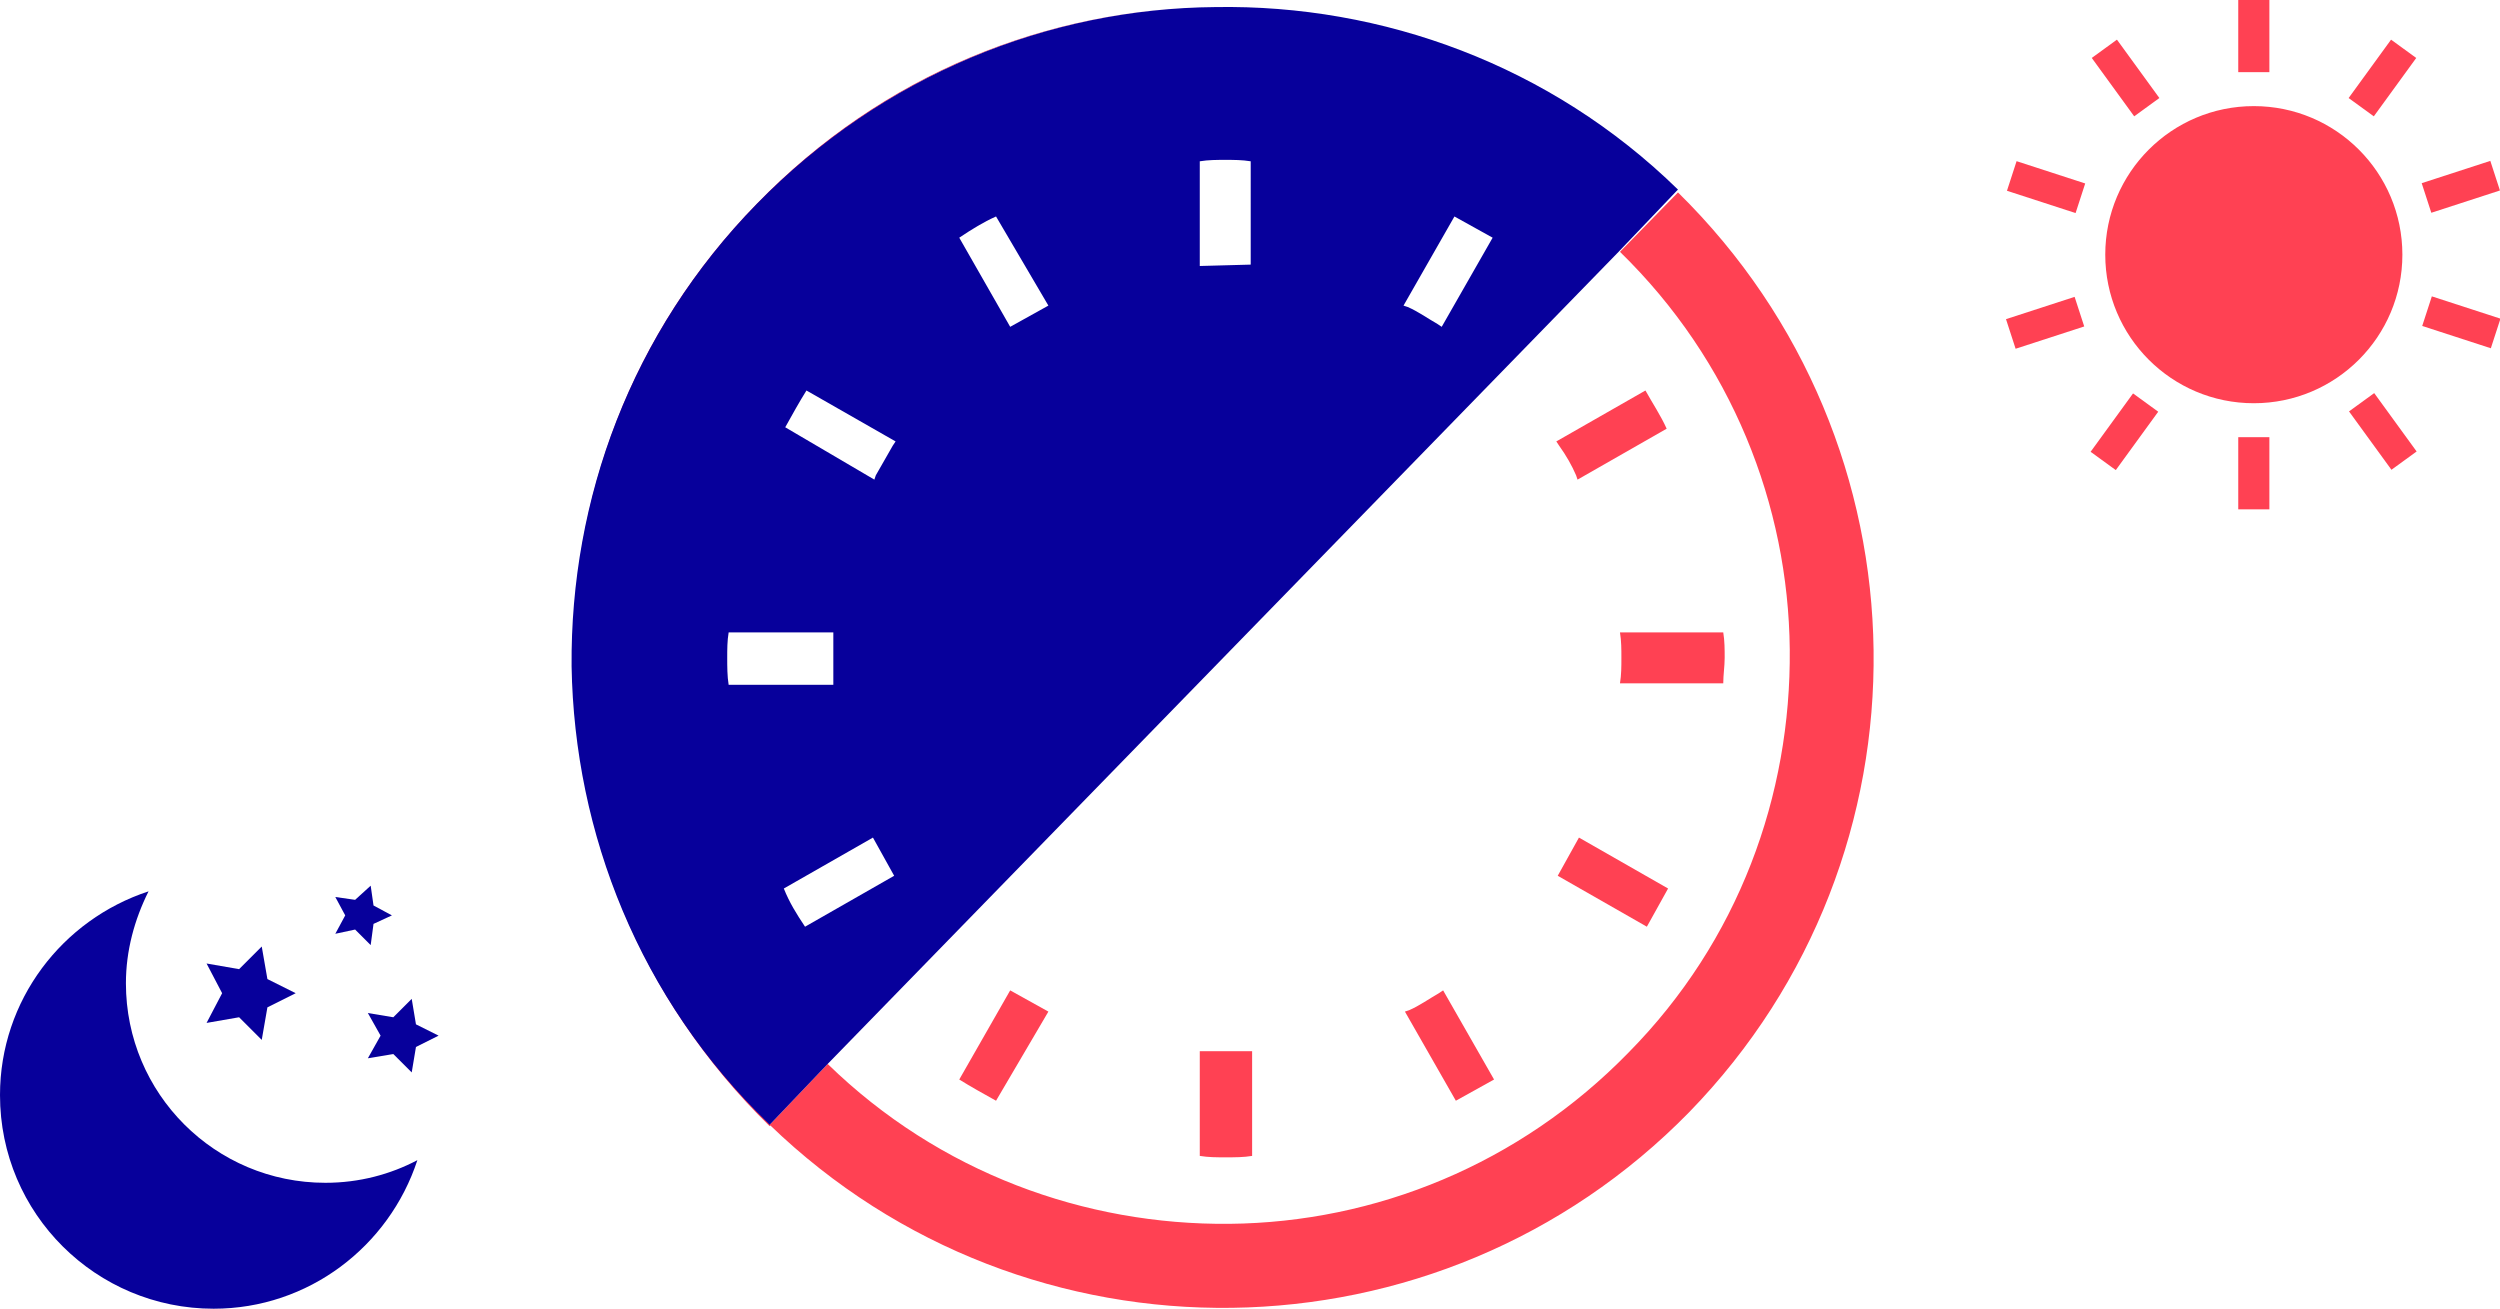 <?xml version="1.0" encoding="utf-8"?>
<!-- Generator: Adobe Illustrator 25.4.1, SVG Export Plug-In . SVG Version: 6.00 Build 0)  -->
<svg version="1.1" id="レイヤー_1" xmlns="http://www.w3.org/2000/svg" xmlns:xlink="http://www.w3.org/1999/xlink" x="0px"
	 y="0px" viewBox="0 0 176.7 92.5" style="enable-background:new 0 0 176.7 92.5;" xml:space="preserve">
<style type="text/css">
	.st0{fill:none;}
	.st1{fill:#FF4153;}
	.st2{fill:#07009B;}
</style>
<g>
	<path class="st0" d="M55.4,30.3l6.3,3.7l0.1-0.3c0.4-0.7,0.8-1.4,1.2-2.1l0.2-0.3l-6.3-3.6C56.4,28.5,55.9,29.3,55.4,30.3z"/>
	<path class="st0" d="M67.7,16.8l3.6,6.3l2.7-1.6l-3.7-6.3C69.5,15.7,68.6,16.3,67.7,16.8z"/>
	<path class="st0" d="M55.4,62.8c0.5,0.9,1,1.8,1.5,2.7l6.3-3.6l-1.5-2.7L55.4,62.8z"/>
	<path class="st0" d="M87,86.5c10.3-0.1,20.4-4.2,28.2-12.1c7.7-7.9,11.5-18.2,11.4-28.5c-0.1-10.2-4.2-20.4-12-28.1L58.6,75.2
		C66.5,82.9,76.8,86.6,87,86.5z M121.9,46.5c0,0.6,0,1.2-0.1,1.8h-7.3c0.1-0.6,0.1-1.2,0.1-1.8c0-0.6,0-1.2-0.1-1.8h7.3
		C121.9,45.3,121.9,45.9,121.9,46.5z M116.4,27.6c0.6,0.9,1.1,1.7,1.5,2.7l-6.3,3.6l-0.1-0.3c-0.4-0.7-0.8-1.4-1.2-2.1l-0.2-0.3
		L116.4,27.6z M111.6,59.2l6.3,3.6c-0.5,0.9-1,1.8-1.5,2.7l-6.3-3.6L111.6,59.2z M99.5,71.3c0.7-0.4,1.4-0.8,2.1-1.2l0.3-0.2
		l3.6,6.3c-0.9,0.6-1.8,1.1-2.7,1.5l-3.6-6.3L99.5,71.3z M84.8,74.4L84.8,74.4l3.7-0.1v0.1v7.3c-0.6,0.1-1.2,0.1-1.8,0.1
		c-0.6,0-1.2,0-1.8-0.1V74.4z M74,71.5l-3.7,6.3c-0.9-0.5-1.8-1-2.6-1.5l3.6-6.3L74,71.5z"/>
	<path class="st0" d="M58.8,48.4v-3.7h-0.1h-7.3c0,0.6-0.1,1.2-0.1,1.8c0,0.6,0,1.2,0.1,1.8H58.8L58.8,48.4z"/>
	<path class="st0" d="M99.3,21.6l0.3,0.1c0.7,0.4,1.4,0.8,2.1,1.2l0.3,0.2l3.6-6.3c-0.9-0.6-1.8-1.1-2.7-1.5L99.3,21.6z"/>
	<path class="st0" d="M84.8,11.3v7.3v0.1h3.7v-0.1v-7.3c-0.6-0.1-1.2-0.1-1.8-0.1C86,11.3,85.4,11.3,84.8,11.3z"/>
	<path class="st1" d="M85.9,0.5C74.1,0.6,62.4,5.2,53.5,14.4c-8.9,9.1-13.2,20.9-13,32.7c-0.1-11.8,4.2-23.6,13.1-32.7
		C62.4,5.3,74.1,0.6,85.9,0.5z"/>
	<path class="st1" d="M114.5,17.8c7.9,7.7,11.9,17.9,12,28.1c0.1,10.3-3.6,20.6-11.4,28.5c-7.7,7.9-17.9,12-28.2,12.1
		c-10.2,0.1-20.5-3.6-28.4-11.3l-4.1,4.3c18.2,17.6,47.3,17.2,65-0.9c17.7-18.2,17.3-47.2-0.8-65L114.5,17.8z"/>
	<path class="st1" d="M114.6,46.5c0,0.6,0,1.2-0.1,1.8h7.3c0-0.6,0.1-1.2,0.1-1.8c0-0.6,0-1.2-0.1-1.8h-7.3
		C114.6,45.3,114.6,45.9,114.6,46.5z"/>
	<path class="st1" d="M105.6,76.3l-3.6-6.3l-0.3,0.2c-0.7,0.4-1.4,0.9-2.1,1.2l-0.3,0.1l3.6,6.3C103.8,77.3,104.7,76.8,105.6,76.3z"
		/>
	<path class="st1" d="M117.9,62.8l-6.3-3.6l-1.5,2.7l6.3,3.6C116.9,64.6,117.4,63.7,117.9,62.8z"/>
	<path class="st1" d="M111.4,33.6l0.1,0.3l6.3-3.6c-0.4-0.9-1-1.8-1.5-2.7l-6.3,3.6l0.2,0.3C110.7,32.2,111.1,32.9,111.4,33.6z"/>
	<path class="st1" d="M88.5,81.7v-7.3v-0.1h-3.7v0.1v7.3c0.6,0.1,1.2,0.1,1.8,0.1C87.3,81.8,87.9,81.8,88.5,81.7z"/>
	<path class="st1" d="M70.4,77.8l3.7-6.3l-2.7-1.5l-3.6,6.3C68.6,76.8,69.5,77.3,70.4,77.8z"/>
	<path class="st1" d="M40.5,47.1c0.1,11.8,4.8,23.6,13.9,32.5l0.1-0.1c0,0-0.1-0.1-0.1-0.1C45.3,70.6,40.6,58.8,40.5,47.1z"/>
	<path class="st2" d="M85.9,0.5C74.1,0.6,62.4,5.3,53.5,14.4c-8.9,9.1-13.2,20.9-13.1,32.7c0.2,11.8,4.8,23.5,13.9,32.3
		c0,0,0.1,0.1,0.1,0.1l4.1-4.3l55.9-57.4l4.1-4.3l0.1-0.1C109.6,4.6,97.7,0.3,85.9,0.5z M51.4,46.5c0-0.6,0-1.2,0.1-1.8h7.3h0.1v3.7
		h-0.1h-7.3C51.4,47.8,51.4,47.1,51.4,46.5z M56.9,65.5c-0.6-0.9-1.1-1.7-1.5-2.7l6.3-3.6l1.5,2.7L56.9,65.5z M63.1,31.5
		c-0.4,0.7-0.8,1.4-1.2,2.1l-0.1,0.3l-6.3-3.7c0.5-0.9,1-1.8,1.5-2.6l6.3,3.6L63.1,31.5z M71.4,23.1l-3.6-6.3
		c0.9-0.6,1.7-1.1,2.6-1.5l3.7,6.3L71.4,23.1z M88.5,18.7L88.5,18.7l-3.7,0.1v-0.1v-7.3c0.6-0.1,1.2-0.1,1.8-0.1
		c0.6,0,1.2,0,1.8,0.1V18.7z M101.9,23.1l-0.3-0.2c-0.7-0.4-1.4-0.9-2.1-1.2l-0.3-0.1l3.6-6.3c0.9,0.5,1.8,1,2.7,1.5L101.9,23.1z"/>
	<polygon class="st2" points="16.9,71.9 18.5,73.5 18.9,71.2 20.9,70.2 18.9,69.2 18.5,66.9 16.9,68.5 14.6,68.1 15.7,70.2 
		14.6,72.3 	"/>
	<polygon class="st2" points="29.1,70.6 27.8,71.9 26,71.6 26.9,73.2 26,74.8 27.8,74.5 29.1,75.8 29.4,74 31,73.2 29.4,72.4 	"/>
	<polygon class="st2" points="25.1,65.7 26.2,66.8 26.4,65.3 27.7,64.7 26.4,64 26.2,62.6 25.1,63.6 23.7,63.4 24.4,64.7 23.7,66 	
		"/>
	<path class="st2" d="M8.9,69.5c0-2.3,0.6-4.5,1.6-6.5C4.4,65,0,70.7,0,77.4c0,8.4,6.8,15.1,15.1,15.1c6.7,0,12.4-4.4,14.4-10.5
		c-1.9,1-4.1,1.6-6.5,1.6C15.2,83.6,8.9,77.3,8.9,69.5z"/>
	<rect x="158.2" y="30.9" class="st1" width="2.2" height="5.1"/>
	<rect x="158.2" class="st1" width="2.2" height="5.1"/>
	<rect x="167.3" y="28" transform="matrix(0.809 -0.588 0.588 0.809 14.219 104.798)" class="st1" width="2.2" height="5.1"/>
	<rect x="149.1" y="3" transform="matrix(0.809 -0.588 0.588 0.809 25.46 89.339)" class="st1" width="2.2" height="5.1"/>
	
		<rect x="172.9" y="20.2" transform="matrix(0.309 -0.951 0.951 0.309 98.566 181.225)" class="st1" width="2.2" height="5.1"/>
	
		<rect x="143.5" y="10.7" transform="matrix(0.309 -0.951 0.951 0.309 87.335 146.646)" class="st1" width="2.2" height="5.1"/>
	<rect x="171.4" y="12.1" transform="matrix(0.951 -0.309 0.309 0.951 4.425 54.402)" class="st1" width="5.1" height="2.2"/>
	
		<rect x="142" y="21.7" transform="matrix(0.951 -0.309 0.309 0.951 3.613147e-02 45.799)" class="st1" width="5.1" height="2.2"/>
	<rect x="165.8" y="4.4" transform="matrix(0.588 -0.809 0.809 0.588 64.951 138.474)" class="st1" width="5.1" height="2.2"/>
	<rect x="147.6" y="29.4" transform="matrix(0.588 -0.809 0.809 0.588 37.191 134.054)" class="st1" width="5.1" height="2.2"/>
	<path class="st1" d="M159.3,7.5c-5.8,0-10.5,4.7-10.5,10.5c0,5.8,4.7,10.5,10.5,10.5c5.8,0,10.5-4.7,10.5-10.5
		C169.8,12.2,165.1,7.5,159.3,7.5z"/>
</g>
</svg>
